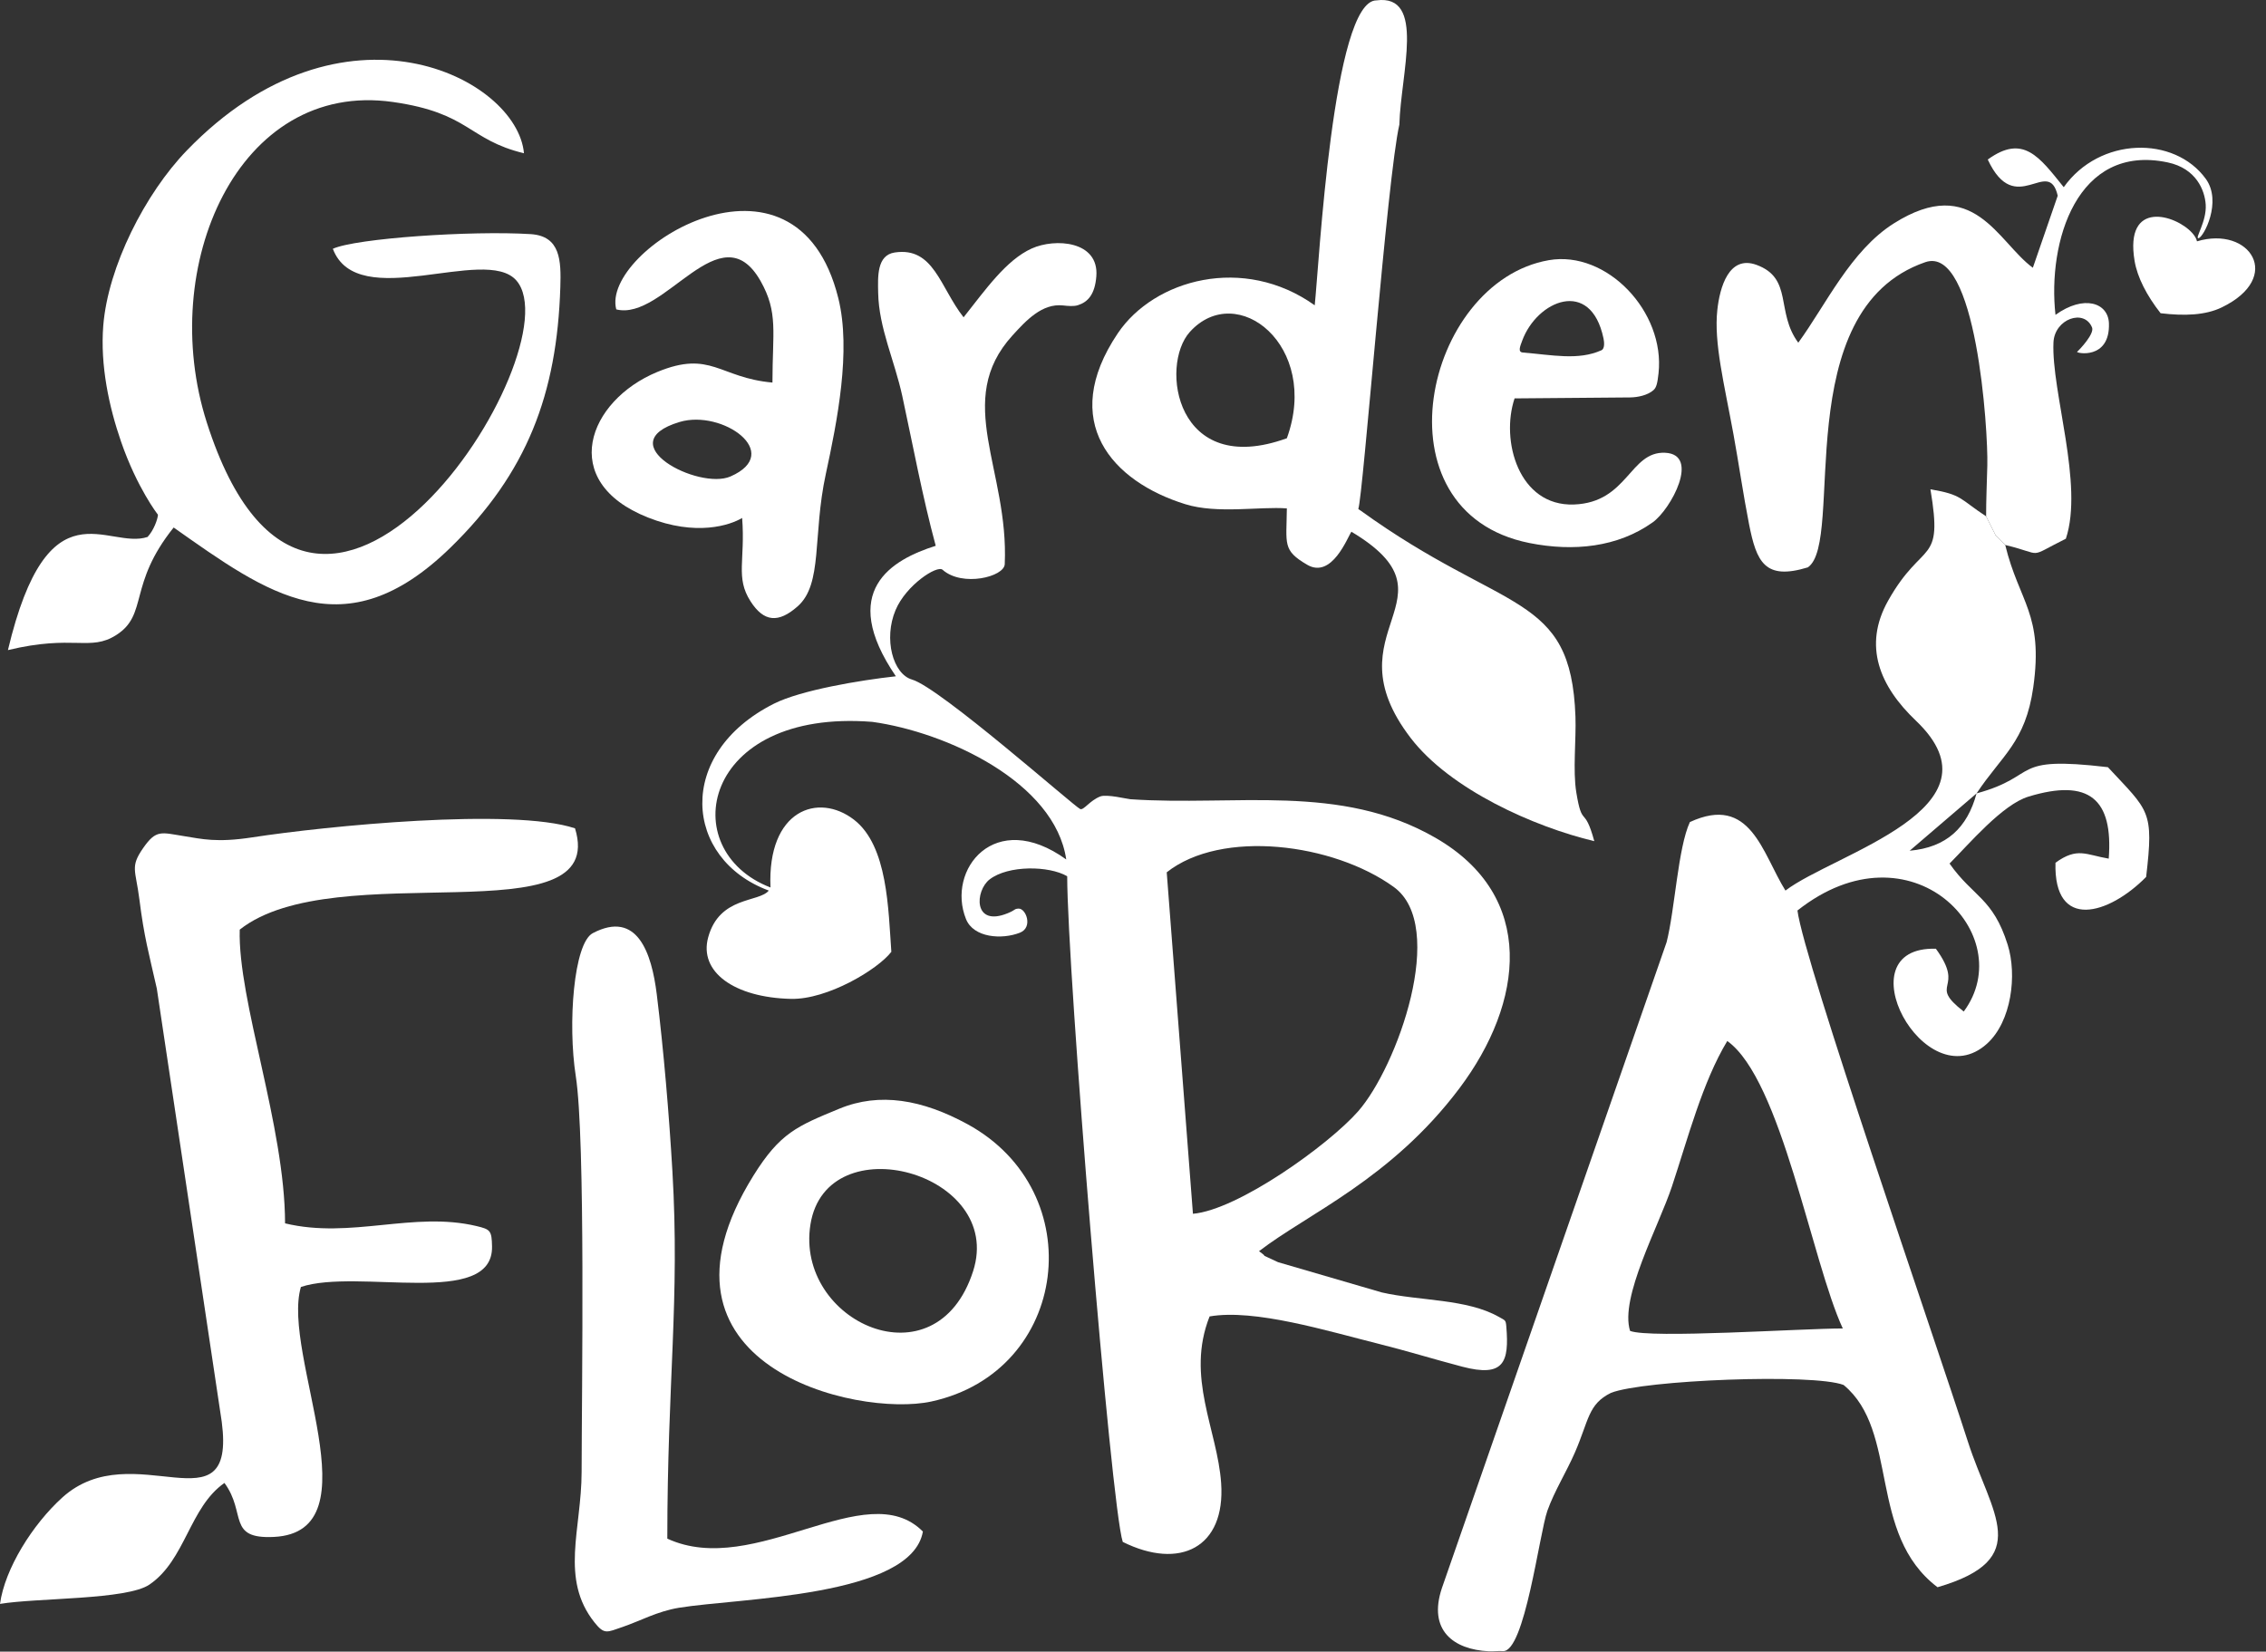 <?xml version="1.0" encoding="UTF-8"?> <svg xmlns="http://www.w3.org/2000/svg" width="155" height="113" viewBox="0 0 155 113" fill="none"><rect x="0" y="0" width="155" height="113" fill="#333333" stroke="none"/> <path fill-rule="evenodd" clip-rule="evenodd" d="M79.807 59.681C83.555 56.718 91.192 57.687 95.336 60.684C99.038 63.357 95.565 73.005 92.896 76.038C90.872 78.339 84.683 82.777 81.6 83.045L79.807 59.681ZM52.703 60.719C46.127 58.19 47.993 48.469 59.665 49.388C64.73 50.085 72.157 53.508 72.933 58.802C68.033 55.27 64.725 59.519 66.076 62.879C66.593 64.166 68.535 64.297 69.764 63.813C70.684 63.451 70.174 62.129 69.664 62.165C69.344 62.187 69.511 62.243 68.927 62.482C66.555 63.451 66.683 60.938 67.7 60.161C68.969 59.19 71.747 59.222 72.999 59.95C72.999 66.287 75.987 103.061 76.8 105.494C80.694 107.43 83.837 105.899 83.529 101.47C83.276 97.818 81.094 94.226 82.739 90.067C85.822 89.533 90.772 91.058 94.281 91.935C96.191 92.411 98.075 92.994 100.018 93.504C102.882 94.256 103.237 93.197 103.036 90.762C102.998 90.296 102.963 90.349 102.535 90.103C100.33 88.849 97.116 89.017 94.522 88.426L87.421 86.355C85.816 85.593 86.973 86.208 86.119 85.604C89.436 83.045 95.148 80.68 99.823 74.466C104.241 68.593 105.141 61.32 98.179 57.314C91.669 53.567 84.51 55.174 77.321 54.681C77.1 54.667 75.703 54.319 75.26 54.492C74.533 54.777 74.133 55.451 73.888 55.352C73.507 55.199 64.297 47.045 62.383 46.493C61.084 46.119 60.425 43.718 61.259 41.739C61.978 40.031 64.098 38.648 64.474 38.982C65.825 40.18 68.69 39.465 68.727 38.599C69.016 32.145 65.201 27.413 69.253 22.953C70.188 21.926 71.279 20.746 72.707 20.897C73.069 20.936 73.441 20.973 73.733 20.881C74.416 20.663 74.893 20.144 74.992 18.909C75.188 16.471 72.163 16.279 70.565 17.005C68.821 17.798 67.426 19.798 65.911 21.71C64.295 19.649 63.875 16.876 61.205 17.274C59.971 17.456 60.046 18.927 60.069 20.041C60.117 22.444 61.194 24.677 61.719 27.098C62.435 30.408 63.103 34.01 64.006 37.342C61.005 38.289 57.29 40.414 61.279 46.27C58.817 46.54 54.78 47.219 52.941 48.144C46.167 51.552 46.767 58.774 52.587 60.931C51.914 61.76 49.223 61.299 48.444 64.12C47.786 66.5 50.235 68.251 54.102 68.341C56.594 68.398 60.039 66.334 60.97 65.121C60.76 62.249 60.736 57.873 58.414 56.082C55.973 54.2 52.475 55.401 52.703 60.719V60.719Z" fill="white"></path> <path fill-rule="evenodd" clip-rule="evenodd" d="M118.15 71.222C121.851 73.867 123.927 86.301 126.051 90.89C123.251 90.89 112.857 91.596 111.501 91.057C110.781 88.776 113.449 83.931 114.367 81.167C115.458 77.882 116.449 74.042 118.15 71.222ZM135.202 54.283C134.563 56.646 133.143 57.978 130.626 58.205L135.202 54.283ZM135.202 54.283C136.934 51.666 138.548 50.791 139.081 47.02C139.79 41.995 138.112 41.205 137.163 37.287L136.51 36.633L135.855 35.326C134.035 34.135 134.238 33.844 132.046 33.477C132.936 38.757 131.538 36.855 129.156 41.091C127.408 44.198 128.589 46.963 131.053 49.308C137.344 55.299 125.443 58.399 122.129 60.931C120.536 58.376 119.75 54.321 115.592 56.244C114.775 58.015 114.571 62.214 114.001 64.459L98.63 108.652C97.663 111.539 99.42 112.858 101.835 112.977C102.149 112.991 102.473 112.943 102.804 112.964C104.29 113.058 105.293 104.928 105.843 103.366C106.334 101.993 107.146 100.716 107.73 99.37C108.684 97.178 108.621 96.068 110.194 95.297C112.417 94.417 124.019 93.954 126.107 94.756C129.941 97.921 127.721 104.945 132.532 108.595C139.167 106.659 136.209 103.602 134.619 98.664C132.214 91.202 123.39 65.766 122.95 62.295C130.736 56.139 138.195 63.986 134.325 69.206C131.801 67.247 134.495 67.767 132.419 64.91C126.004 64.731 131.658 75.26 135.917 71.407C137.593 69.891 137.982 66.707 137.33 64.634C136.318 61.419 134.972 61.382 133.354 59.083C134.704 57.729 136.967 55.047 138.751 54.503C142.906 53.236 144.555 54.676 144.242 58.746C142.688 58.485 142.099 57.938 140.6 59.027C140.47 63.692 144.229 62.605 146.801 59.998C147.34 55.42 146.992 55.513 144.186 52.489C137.371 51.687 139.611 53.076 135.202 54.283V54.283Z" fill="white"></path> <path fill-rule="evenodd" clip-rule="evenodd" d="M9.799 58.013C8.884 59.326 9.278 59.491 9.537 61.55C9.86 64.126 10.181 65.22 10.726 67.632L15.168 97.276C16.167 104.902 9.109 98.075 4.264 102.455C2.233 104.292 0.33 107.325 0 109.735C2.536 109.312 8.673 109.469 10.222 108.413C12.693 106.731 12.954 103.132 15.353 101.46C16.874 103.527 15.512 105.308 18.733 105.153C25.752 104.813 19.226 92.66 20.582 88.051C24.474 86.751 33.741 89.522 33.656 85.282C33.637 84.189 33.541 84.111 32.593 83.884C28.273 82.856 24.009 84.785 19.499 83.699C19.493 77.045 16.258 68.454 16.398 63.603C22.961 58.414 41.667 64.263 39.333 56.673C35.057 55.245 22.288 56.515 17.251 57.291C14.817 57.666 13.803 57.399 12.597 57.208C11.03 56.96 10.69 56.734 9.799 58.013V58.013Z" fill="white"></path> <path fill-rule="evenodd" clip-rule="evenodd" d="M88.024 29.984C80.421 32.742 79.307 25.012 81.389 22.709C84.611 19.147 90.315 23.67 88.024 29.984ZM94.151 0.026C97.542 -0.424 95.812 5.03 95.72 8.525C94.896 12.048 93.234 33.98 92.911 34.819C93.033 34.928 92.96 34.855 93.045 34.916C102.946 42.072 107.464 40.46 107.765 49.035C107.82 50.605 107.577 52.711 107.822 54.208C108.232 56.716 108.364 55.027 109.054 57.551C104.935 56.57 99.198 54.016 96.498 50.496C90.805 43.073 100.101 40.967 92.44 36.38C92.179 36.743 91.109 39.638 89.406 38.635C87.713 37.639 87.999 37.243 88.024 34.784C86.177 34.64 83.274 35.176 81.079 34.496C76.077 32.947 72.391 28.847 76.46 22.803C78.944 19.113 85.063 17.413 89.93 20.888C90.225 18.132 91.172 0.026 94.151 0.026V0.026Z" fill="white"></path> <path fill-rule="evenodd" clip-rule="evenodd" d="M10.094 36.737C7.345 37.653 3.293 32.919 0.542 44.478C5.056 43.389 6.152 44.596 7.956 43.445C10.153 42.042 8.743 39.999 11.879 36.091C18.316 40.624 23.554 44.537 30.802 37.478C36.054 32.363 38.1 26.959 38.328 19.64C38.385 17.838 38.347 16.147 36.296 16.018C32.238 15.765 24.323 16.305 22.767 17.022C24.453 21.469 33.189 16.751 35.319 19.188C39.432 23.896 21.533 51.991 14.147 28.911C10.727 18.225 16.283 5.467 26.875 6.978C32.169 7.733 31.993 9.553 35.841 10.486C35.374 5.306 23.463 -0.765 12.775 10.299C9.933 13.24 7.387 18.238 7.064 22.28C6.848 24.996 7.458 27.836 8.277 30.206C9.379 33.398 10.805 35.219 10.805 35.219C10.784 35.536 10.514 36.288 10.094 36.737V36.737Z" fill="white"></path> <path fill-rule="evenodd" clip-rule="evenodd" d="M150.279 16.511C150.242 16.326 150.123 16.126 149.947 15.933C148.816 14.68 145.309 13.638 146.011 17.85C146.198 18.976 146.847 20.229 147.79 21.43C149.437 21.627 150.866 21.567 151.974 21.031C156.225 18.976 153.898 15.426 150.279 16.511V16.511ZM141.165 12.807C139.492 10.73 138.393 9.156 135.968 10.915C137.867 15.006 140.12 10.636 140.753 13.391L139.052 18.319C136.658 16.572 134.996 11.846 129.547 15.282C126.591 17.146 124.894 20.86 123.007 23.447C121.445 21.342 122.671 19.044 120.148 18.121C118.254 17.432 117.634 19.674 117.469 21.209C117.226 23.457 117.939 26.247 118.576 29.727C118.916 31.584 119.251 33.895 119.638 35.858C120.151 38.459 120.722 39.716 123.66 38.818C126.242 37.065 122.227 21.215 131.692 17.938C135.191 16.724 135.999 29.476 135.938 31.834C135.907 33.022 135.855 34.203 135.855 35.326L136.51 36.633L137.163 37.287C139.915 37.947 138.569 38.223 141.31 36.857C142.544 33.158 140.314 26.8 140.462 23.432C140.532 21.815 142.573 21.1 143.102 22.408C143.274 22.833 142.271 23.904 142.081 24.066C141.965 24.164 144.343 24.655 144.256 22.119C144.206 20.707 142.538 20.146 140.6 21.542C140.045 16.555 142.054 9.795 148.278 11.112C150.232 11.525 150.813 13.026 150.876 13.999C150.951 15.159 150.105 16.343 150.384 16.296C150.727 16.239 152.015 13.8 150.883 12.238C148.728 9.264 143.612 9.359 141.165 12.807V12.807Z" fill="white"></path> <path fill-rule="evenodd" clip-rule="evenodd" d="M42.588 111.312C43.812 110.894 44.961 110.242 46.45 109.998C50.553 109.326 62.347 109.27 63.128 104.785C59.249 100.865 51.656 108.039 45.646 105.27C45.646 94.52 46.509 88.931 45.994 80.131C45.772 76.319 45.395 71.835 44.923 68.019C44.578 65.232 43.607 62.24 40.55 63.843C39.238 64.531 38.828 70.059 39.384 73.619C40.055 77.929 39.791 95.157 39.784 100.716C39.779 104.632 38.285 108.017 40.666 111.004C41.346 111.861 41.523 111.674 42.588 111.312Z" fill="white"></path> <path fill-rule="evenodd" clip-rule="evenodd" d="M66.564 86.967C64.027 94.86 54.367 90.42 55.438 83.766C56.544 76.9 68.73 80.231 66.564 86.967ZM57.413 75.854C54.534 77.044 53.359 77.503 51.535 80.436C43.456 93.425 58.59 96.999 63.705 95.888C73.149 93.837 74.651 81.529 66.166 76.907C63.092 75.233 60.174 74.714 57.413 75.854V75.854Z" fill="white"></path> <path fill-rule="evenodd" clip-rule="evenodd" d="M49.971 32.597C47.785 33.556 41.621 30.333 46.485 28.871C49.401 27.994 53.64 30.987 49.971 32.597ZM42.154 21.168C45.438 21.994 49.28 14.394 52.023 19.224C53.247 21.382 52.837 22.723 52.837 26.174C49.198 25.85 48.63 23.934 44.964 25.447C40.218 27.405 38.122 32.946 44.313 35.403C47.621 36.716 49.948 35.93 50.764 35.438C50.99 38.344 50.291 39.51 51.339 41.141C52.245 42.554 53.24 42.655 54.563 41.483C56.296 39.951 55.574 36.653 56.486 32.437C57.267 28.823 58.233 23.983 57.344 20.406C54.442 8.721 41.071 17.083 42.154 21.168V21.168Z" fill="white"></path> <path fill-rule="evenodd" clip-rule="evenodd" d="M109.54 23.965C107.955 24.675 106.18 24.283 104.168 24.119C103.804 24.09 103.983 23.691 104.117 23.323C105.121 20.562 108.812 18.983 109.683 23.152C109.727 23.358 109.792 23.853 109.54 23.965ZM113.895 30.977C111.469 30.869 111.354 34.385 107.66 34.517C103.881 34.651 102.633 30.144 103.601 27.257L111.499 27.191C112.018 27.187 112.703 27.046 113.102 26.691C113.305 26.511 113.372 26.226 113.448 25.54C113.909 21.33 109.907 17.117 105.949 17.8C97.416 19.273 93.906 35.019 104.62 37.153C107.64 37.754 110.655 37.441 113.041 35.743C114.307 34.84 116.311 31.085 113.895 30.977V30.977Z" fill="white"></path> </svg> 
